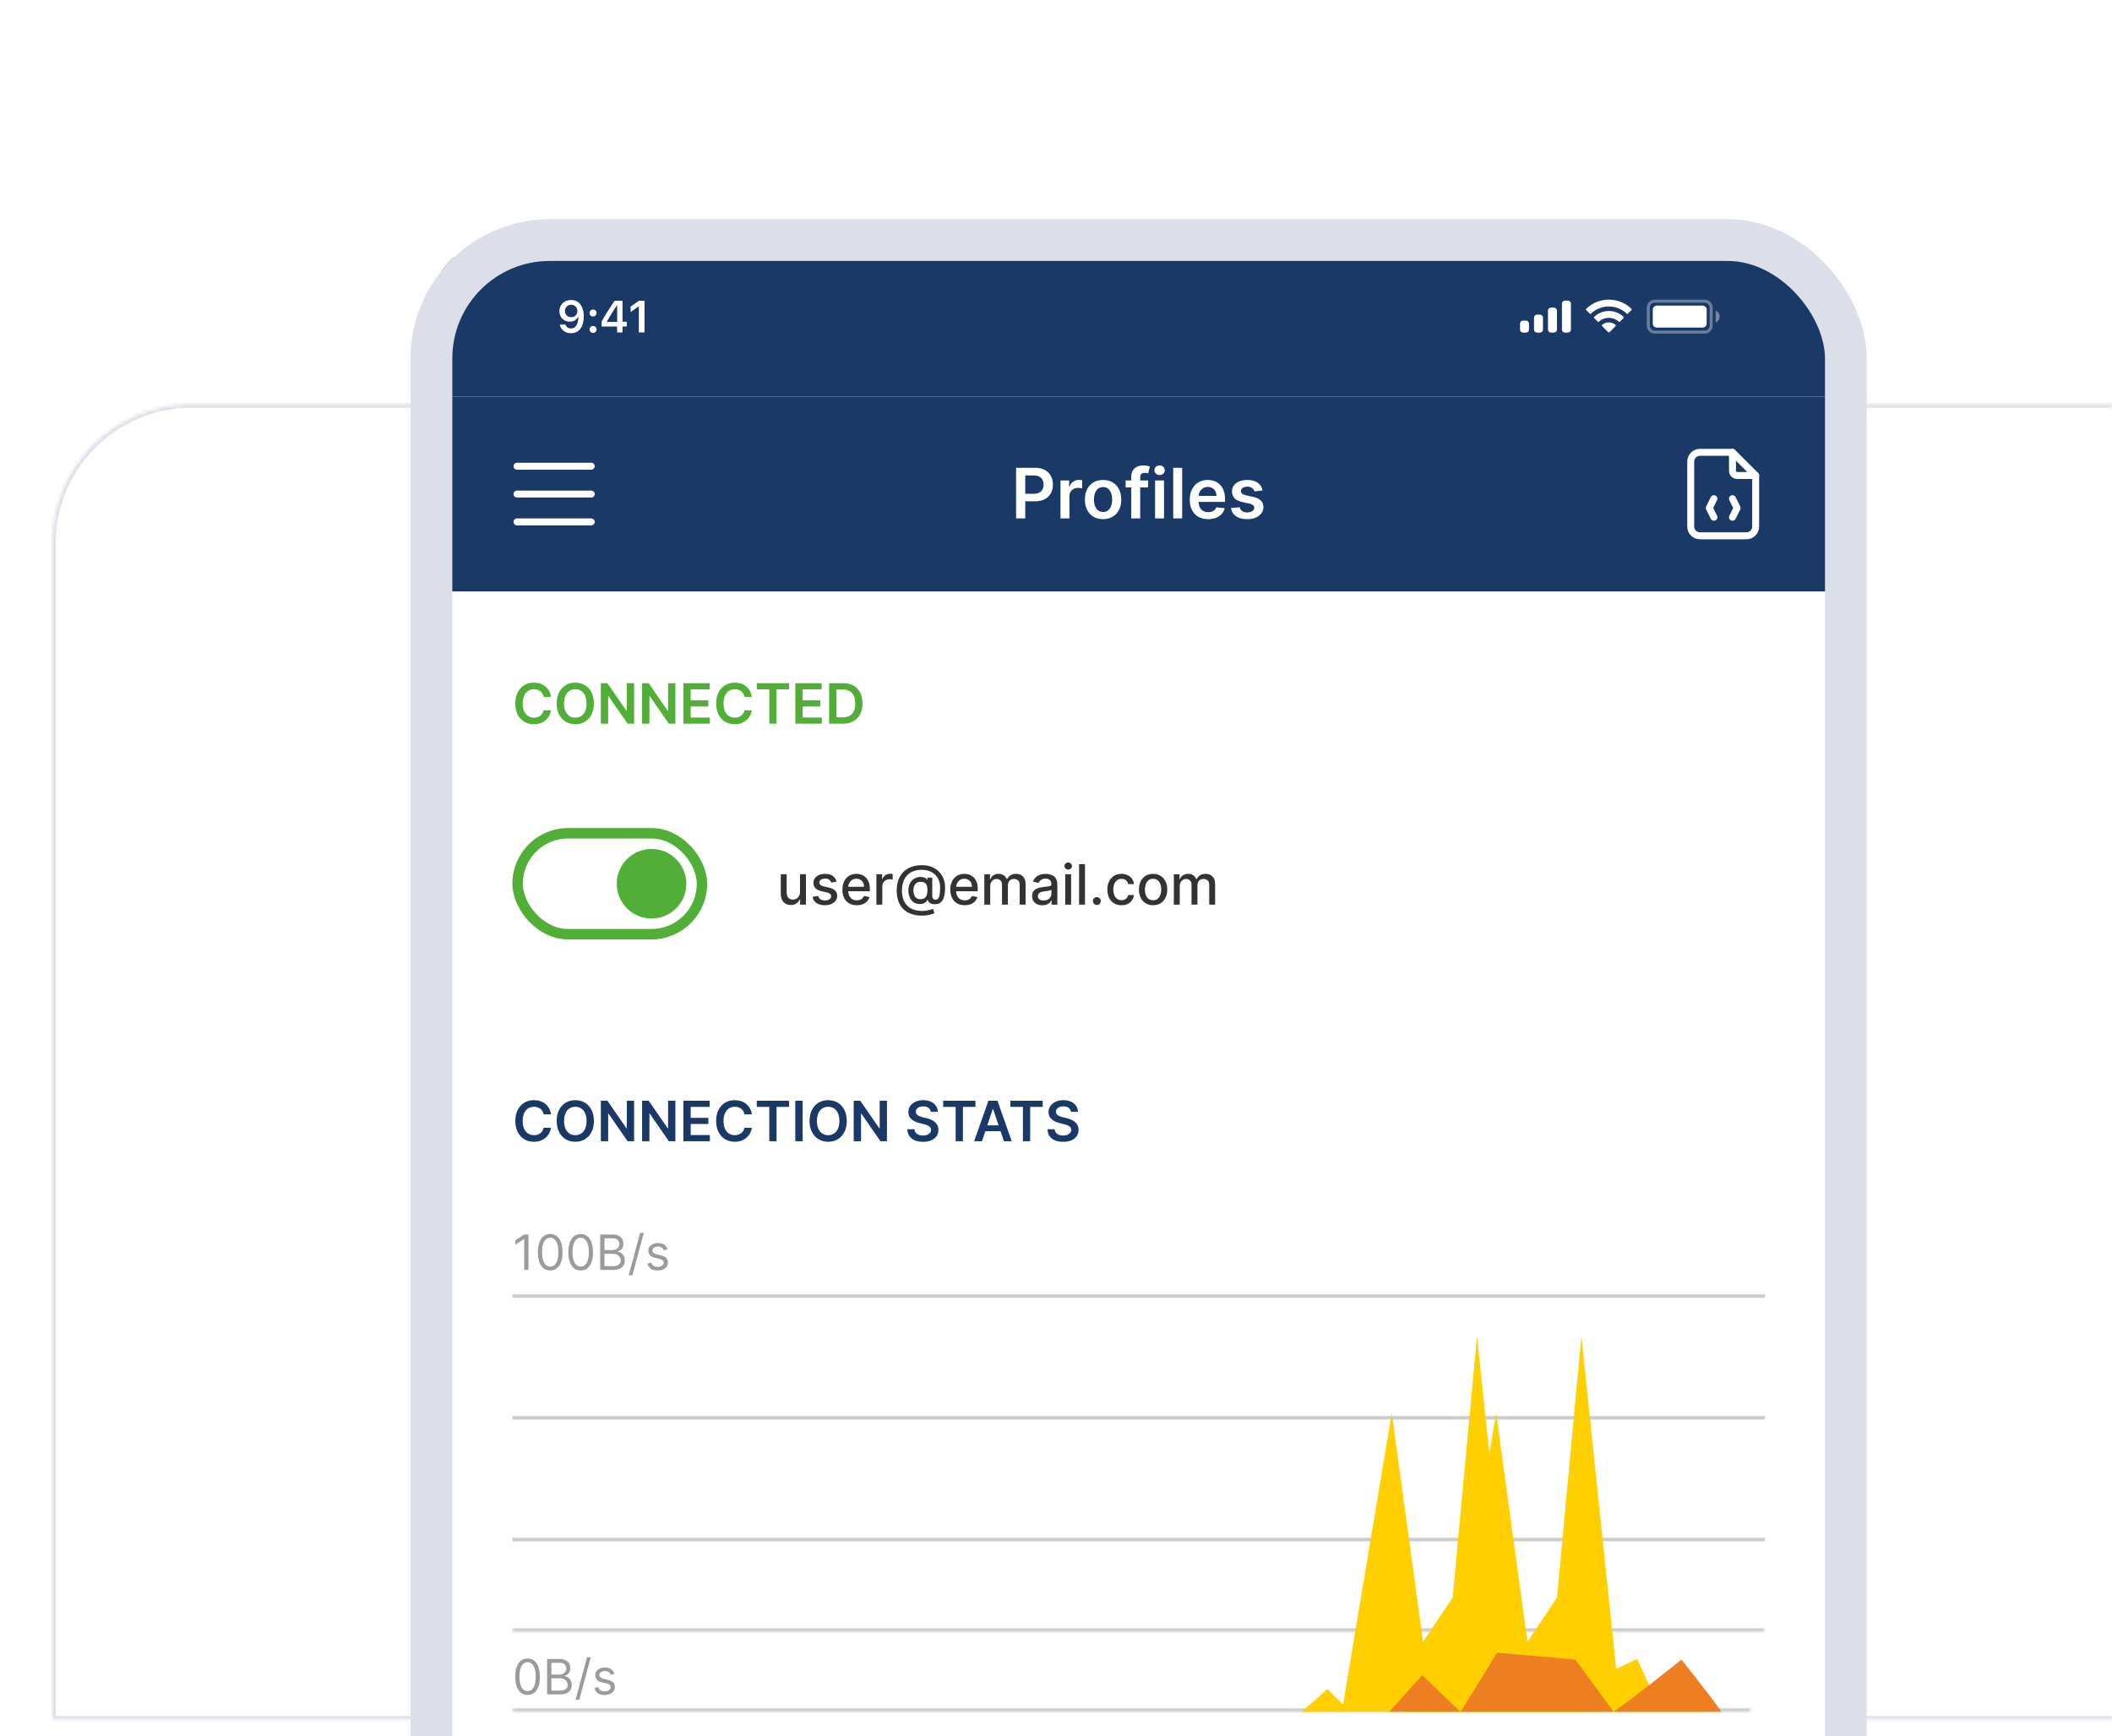 <svg width="607" height="499" viewBox="0 0 607 499" fill="none" xmlns="http://www.w3.org/2000/svg">
<mask id="path-1-inside-1_5176_33612" fill="white">
<path d="M15 156.204C15 134.112 32.909 116.204 55 116.204H607V494.204H15V156.204Z"/>
</mask>
<path d="M15 156.204C15 134.112 32.909 116.204 55 116.204H607V494.204H15V156.204Z" fill="white"/>
<path d="M14 156.204C14 133.56 32.356 115.204 55 115.204H607V117.204H55C33.461 117.204 16 134.665 16 156.204H14ZM607 495.204H14L16 493.204H607V495.204ZM14 495.204V156.204C14 133.56 32.356 115.204 55 115.204V117.204C33.461 117.204 16 134.665 16 156.204V493.204L14 495.204ZM607 116.204V494.204V116.204Z" fill="#DCDFEA" mask="url(#path-1-inside-1_5176_33612)"/>
<g filter="url(#filter0_ii_5176_33612)">
<g clip-path="url(#clip0_5176_33612)">
<g clip-path="url(#clip1_5176_33612)">
<rect width="400" height="1084" transform="translate(127 74)" fill="white"/>
<path d="M158.364 200.29H156.239C156.178 199.941 156.066 199.633 155.903 199.364C155.74 199.091 155.538 198.86 155.295 198.67C155.053 198.481 154.776 198.339 154.466 198.244C154.159 198.146 153.828 198.097 153.471 198.097C152.839 198.097 152.278 198.256 151.79 198.574C151.301 198.888 150.918 199.35 150.642 199.96C150.365 200.566 150.227 201.307 150.227 202.182C150.227 203.072 150.365 203.822 150.642 204.432C150.922 205.038 151.305 205.496 151.79 205.807C152.278 206.114 152.837 206.267 153.466 206.267C153.814 206.267 154.14 206.222 154.443 206.131C154.75 206.036 155.024 205.898 155.267 205.716C155.513 205.534 155.72 205.311 155.886 205.045C156.057 204.78 156.174 204.477 156.239 204.136L158.364 204.148C158.284 204.701 158.112 205.22 157.846 205.705C157.585 206.189 157.242 206.617 156.818 206.989C156.394 207.356 155.898 207.644 155.329 207.852C154.761 208.057 154.131 208.159 153.437 208.159C152.415 208.159 151.502 207.922 150.699 207.449C149.896 206.975 149.263 206.292 148.801 205.398C148.339 204.504 148.108 203.432 148.108 202.182C148.108 200.928 148.341 199.856 148.807 198.966C149.273 198.072 149.907 197.388 150.71 196.915C151.513 196.441 152.422 196.205 153.437 196.205C154.085 196.205 154.687 196.295 155.244 196.477C155.801 196.659 156.297 196.926 156.733 197.278C157.168 197.627 157.526 198.055 157.807 198.562C158.091 199.066 158.276 199.642 158.364 200.29ZM170.692 202.182C170.692 203.436 170.457 204.509 169.987 205.403C169.521 206.294 168.885 206.975 168.078 207.449C167.275 207.922 166.364 208.159 165.345 208.159C164.326 208.159 163.413 207.922 162.606 207.449C161.803 206.972 161.167 206.288 160.697 205.398C160.231 204.504 159.998 203.432 159.998 202.182C159.998 200.928 160.231 199.856 160.697 198.966C161.167 198.072 161.803 197.388 162.606 196.915C163.413 196.441 164.326 196.205 165.345 196.205C166.364 196.205 167.275 196.441 168.078 196.915C168.885 197.388 169.521 198.072 169.987 198.966C170.457 199.856 170.692 200.928 170.692 202.182ZM168.572 202.182C168.572 201.299 168.434 200.555 168.158 199.949C167.885 199.339 167.506 198.879 167.021 198.568C166.536 198.254 165.978 198.097 165.345 198.097C164.712 198.097 164.154 198.254 163.669 198.568C163.184 198.879 162.803 199.339 162.527 199.949C162.254 200.555 162.118 201.299 162.118 202.182C162.118 203.064 162.254 203.811 162.527 204.42C162.803 205.027 163.184 205.487 163.669 205.801C164.154 206.112 164.712 206.267 165.345 206.267C165.978 206.267 166.536 206.112 167.021 205.801C167.506 205.487 167.885 205.027 168.158 204.42C168.434 203.811 168.572 203.064 168.572 202.182ZM182.247 196.364V208H180.372L174.889 200.074H174.792V208H172.685V196.364H174.571L180.048 204.295H180.15V196.364H182.247ZM194.106 196.364V208H192.231L186.748 200.074H186.652V208H184.544V196.364H186.43L191.908 204.295H192.01V196.364H194.106ZM196.403 208V196.364H203.971V198.131H198.511V201.29H203.579V203.057H198.511V206.233H204.017V208H196.403ZM216.082 200.29H213.957C213.897 199.941 213.785 199.633 213.622 199.364C213.459 199.091 213.257 198.86 213.014 198.67C212.772 198.481 212.495 198.339 212.185 198.244C211.878 198.146 211.546 198.097 211.19 198.097C210.558 198.097 209.997 198.256 209.508 198.574C209.02 198.888 208.637 199.35 208.361 199.96C208.084 200.566 207.946 201.307 207.946 202.182C207.946 203.072 208.084 203.822 208.361 204.432C208.641 205.038 209.024 205.496 209.508 205.807C209.997 206.114 210.556 206.267 211.185 206.267C211.533 206.267 211.859 206.222 212.162 206.131C212.469 206.036 212.743 205.898 212.986 205.716C213.232 205.534 213.438 205.311 213.605 205.045C213.775 204.78 213.893 204.477 213.957 204.136L216.082 204.148C216.003 204.701 215.83 205.22 215.565 205.705C215.304 206.189 214.961 206.617 214.537 206.989C214.113 207.356 213.616 207.644 213.048 207.852C212.48 208.057 211.849 208.159 211.156 208.159C210.133 208.159 209.221 207.922 208.417 207.449C207.614 206.975 206.982 206.292 206.52 205.398C206.058 204.504 205.827 203.432 205.827 202.182C205.827 200.928 206.06 199.856 206.525 198.966C206.991 198.072 207.626 197.388 208.429 196.915C209.232 196.441 210.141 196.205 211.156 196.205C211.804 196.205 212.406 196.295 212.963 196.477C213.52 196.659 214.016 196.926 214.452 197.278C214.887 197.627 215.245 198.055 215.525 198.562C215.81 199.066 215.995 199.642 216.082 200.29ZM217.501 198.131V196.364H226.785V198.131H223.189V208H221.098V198.131H217.501ZM228.575 208V196.364H236.143V198.131H230.683V201.29H235.751V203.057H230.683V206.233H236.189V208H228.575ZM242.237 208H238.294V196.364H242.317C243.472 196.364 244.464 196.597 245.294 197.062C246.127 197.525 246.767 198.189 247.214 199.057C247.661 199.924 247.885 200.962 247.885 202.17C247.885 203.383 247.659 204.424 247.209 205.295C246.762 206.167 246.116 206.835 245.271 207.301C244.43 207.767 243.419 208 242.237 208ZM240.402 206.176H242.135C242.945 206.176 243.622 206.028 244.163 205.733C244.705 205.434 245.112 204.989 245.385 204.398C245.658 203.803 245.794 203.061 245.794 202.17C245.794 201.28 245.658 200.542 245.385 199.955C245.112 199.364 244.709 198.922 244.175 198.631C243.644 198.335 242.985 198.188 242.197 198.188H240.402V206.176Z" fill="#51AE37"/>
<rect x="148.756" y="239.5" width="53" height="29" rx="14.5" stroke="#51AE37" stroke-width="3"/>
<path fill-rule="evenodd" clip-rule="evenodd" d="M187.256 264C192.778 264 197.256 259.523 197.256 254C197.256 248.477 192.778 244 187.256 244C181.733 244 177.256 248.477 177.256 254C177.256 259.523 181.733 264 187.256 264Z" fill="#51AE37"/>
<path d="M229.926 256.381V251.273H231.631V260H229.96V258.489H229.869C229.668 258.955 229.346 259.343 228.903 259.653C228.464 259.96 227.917 260.114 227.261 260.114C226.701 260.114 226.204 259.991 225.773 259.744C225.345 259.494 225.007 259.125 224.761 258.636C224.519 258.148 224.398 257.544 224.398 256.824V251.273H226.096V256.619C226.096 257.214 226.261 257.687 226.591 258.04C226.92 258.392 227.348 258.568 227.875 258.568C228.193 258.568 228.509 258.489 228.824 258.33C229.142 258.17 229.405 257.93 229.614 257.608C229.826 257.286 229.93 256.877 229.926 256.381ZM240.453 253.403L238.913 253.676C238.849 253.479 238.747 253.292 238.606 253.114C238.47 252.936 238.284 252.79 238.05 252.676C237.815 252.562 237.521 252.506 237.169 252.506C236.688 252.506 236.286 252.614 235.964 252.83C235.642 253.042 235.481 253.316 235.481 253.653C235.481 253.945 235.589 254.18 235.805 254.358C236.021 254.536 236.37 254.682 236.851 254.795L238.237 255.114C239.04 255.299 239.639 255.585 240.033 255.972C240.426 256.358 240.623 256.86 240.623 257.477C240.623 258 240.472 258.466 240.169 258.875C239.87 259.28 239.451 259.598 238.913 259.83C238.379 260.061 237.76 260.176 237.055 260.176C236.078 260.176 235.281 259.968 234.663 259.551C234.046 259.131 233.667 258.534 233.527 257.761L235.169 257.511C235.271 257.939 235.481 258.263 235.8 258.483C236.118 258.699 236.533 258.807 237.044 258.807C237.601 258.807 238.046 258.691 238.379 258.46C238.712 258.225 238.879 257.939 238.879 257.602C238.879 257.33 238.777 257.1 238.572 256.915C238.372 256.729 238.063 256.589 237.646 256.494L236.169 256.17C235.355 255.985 234.752 255.689 234.362 255.284C233.976 254.879 233.783 254.366 233.783 253.744C233.783 253.229 233.926 252.778 234.214 252.392C234.502 252.006 234.9 251.705 235.408 251.489C235.915 251.269 236.497 251.159 237.152 251.159C238.095 251.159 238.837 251.364 239.379 251.773C239.921 252.178 240.279 252.722 240.453 253.403ZM246.253 260.176C245.393 260.176 244.652 259.992 244.031 259.625C243.414 259.254 242.936 258.733 242.599 258.062C242.266 257.388 242.099 256.598 242.099 255.693C242.099 254.799 242.266 254.011 242.599 253.33C242.936 252.648 243.406 252.116 244.008 251.733C244.614 251.35 245.323 251.159 246.133 251.159C246.626 251.159 247.103 251.241 247.565 251.403C248.027 251.566 248.442 251.822 248.81 252.17C249.177 252.519 249.467 252.972 249.679 253.528C249.891 254.081 249.997 254.754 249.997 255.545V256.148H243.06V254.875H248.332C248.332 254.428 248.241 254.032 248.06 253.688C247.878 253.339 247.622 253.064 247.292 252.864C246.967 252.663 246.584 252.562 246.145 252.562C245.667 252.562 245.251 252.68 244.895 252.915C244.542 253.146 244.27 253.449 244.077 253.824C243.887 254.195 243.792 254.598 243.792 255.034V256.028C243.792 256.612 243.895 257.108 244.099 257.517C244.308 257.926 244.597 258.239 244.969 258.455C245.34 258.667 245.774 258.773 246.27 258.773C246.592 258.773 246.885 258.727 247.15 258.636C247.416 258.542 247.645 258.402 247.838 258.216C248.031 258.03 248.179 257.801 248.281 257.528L249.889 257.818C249.76 258.292 249.529 258.706 249.196 259.062C248.866 259.415 248.452 259.689 247.952 259.886C247.455 260.08 246.889 260.176 246.253 260.176ZM251.882 260V251.273H253.524V252.659H253.615C253.774 252.189 254.054 251.82 254.456 251.551C254.861 251.278 255.319 251.142 255.831 251.142C255.937 251.142 256.062 251.146 256.206 251.153C256.354 251.161 256.469 251.17 256.552 251.182V252.807C256.484 252.788 256.363 252.767 256.189 252.744C256.015 252.718 255.84 252.705 255.666 252.705C255.265 252.705 254.907 252.79 254.592 252.96C254.282 253.127 254.035 253.36 253.854 253.659C253.672 253.955 253.581 254.292 253.581 254.67V260H251.882ZM265.028 263.165C263.854 263.165 262.812 263.004 261.903 262.682C260.998 262.364 260.235 261.894 259.614 261.273C258.992 260.655 258.521 259.898 258.199 259C257.877 258.102 257.716 257.078 257.716 255.926C257.716 254.805 257.879 253.797 258.204 252.903C258.53 252.009 259.004 251.248 259.625 250.619C260.25 249.987 261.009 249.504 261.903 249.17C262.797 248.837 263.812 248.67 264.949 248.67C266.036 248.67 266.994 248.841 267.824 249.182C268.653 249.523 269.35 249.991 269.915 250.585C270.483 251.18 270.911 251.862 271.199 252.631C271.487 253.4 271.631 254.212 271.631 255.068C271.631 255.667 271.593 256.252 271.517 256.824C271.441 257.392 271.301 257.907 271.096 258.369C270.896 258.828 270.604 259.195 270.221 259.472C269.843 259.744 269.35 259.886 268.744 259.898C268.422 259.909 268.11 259.871 267.807 259.784C267.504 259.697 267.246 259.557 267.034 259.364C266.822 259.167 266.693 258.917 266.648 258.614H266.579C266.489 258.837 266.337 259.045 266.125 259.239C265.913 259.428 265.642 259.58 265.312 259.693C264.987 259.803 264.608 259.848 264.176 259.83C263.699 259.811 263.269 259.703 262.886 259.506C262.504 259.309 262.176 259.036 261.903 258.688C261.634 258.339 261.428 257.926 261.284 257.449C261.14 256.972 261.068 256.441 261.068 255.858C261.068 255.297 261.149 254.795 261.312 254.352C261.475 253.905 261.697 253.521 261.977 253.199C262.261 252.873 262.587 252.616 262.954 252.426C263.322 252.237 263.71 252.117 264.119 252.068C264.517 252.023 264.882 252.034 265.216 252.102C265.549 252.17 265.826 252.275 266.045 252.415C266.269 252.555 266.409 252.708 266.466 252.875H266.54V252.239H267.937V257.511C267.937 257.811 268.015 258.064 268.17 258.273C268.329 258.481 268.555 258.585 268.846 258.585C269.191 258.585 269.46 258.458 269.653 258.205C269.85 257.951 269.989 257.561 270.068 257.034C270.151 256.508 270.193 255.833 270.193 255.011C270.193 254.436 270.115 253.894 269.96 253.386C269.809 252.875 269.583 252.413 269.284 252C268.989 251.583 268.625 251.225 268.193 250.926C267.761 250.627 267.269 250.396 266.716 250.233C266.167 250.07 265.559 249.989 264.892 249.989C263.987 249.989 263.182 250.129 262.477 250.409C261.773 250.686 261.178 251.085 260.693 251.608C260.212 252.131 259.846 252.758 259.596 253.489C259.35 254.216 259.227 255.032 259.227 255.938C259.227 256.881 259.354 257.718 259.608 258.449C259.862 259.176 260.237 259.79 260.733 260.29C261.229 260.79 261.843 261.169 262.574 261.426C263.305 261.688 264.148 261.818 265.102 261.818C265.526 261.818 265.943 261.78 266.352 261.705C266.761 261.633 267.125 261.549 267.443 261.455C267.765 261.364 268.006 261.29 268.165 261.233L268.562 262.477C268.328 262.587 268.015 262.695 267.625 262.801C267.239 262.907 266.818 262.994 266.364 263.062C265.913 263.131 265.468 263.165 265.028 263.165ZM264.506 258.438C264.998 258.438 265.394 258.339 265.693 258.142C265.996 257.945 266.214 257.652 266.346 257.261C266.483 256.867 266.551 256.375 266.551 255.784C266.547 255.208 266.473 254.75 266.329 254.409C266.189 254.064 265.97 253.818 265.67 253.67C265.375 253.519 264.994 253.443 264.528 253.443C264.1 253.443 263.735 253.547 263.432 253.756C263.132 253.964 262.903 254.246 262.744 254.602C262.589 254.958 262.509 255.354 262.506 255.79C262.509 256.248 262.574 256.68 262.699 257.085C262.828 257.487 263.036 257.812 263.324 258.062C263.615 258.312 264.009 258.438 264.506 258.438ZM277.268 260.176C276.408 260.176 275.668 259.992 275.047 259.625C274.429 259.254 273.952 258.733 273.615 258.062C273.282 257.388 273.115 256.598 273.115 255.693C273.115 254.799 273.282 254.011 273.615 253.33C273.952 252.648 274.422 252.116 275.024 251.733C275.63 251.35 276.338 251.159 277.149 251.159C277.641 251.159 278.119 251.241 278.581 251.403C279.043 251.566 279.458 251.822 279.825 252.17C280.193 252.519 280.482 252.972 280.694 253.528C280.907 254.081 281.013 254.754 281.013 255.545V256.148H274.075V254.875H279.348C279.348 254.428 279.257 254.032 279.075 253.688C278.893 253.339 278.638 253.064 278.308 252.864C277.982 252.663 277.6 252.562 277.16 252.562C276.683 252.562 276.266 252.68 275.91 252.915C275.558 253.146 275.285 253.449 275.092 253.824C274.903 254.195 274.808 254.598 274.808 255.034V256.028C274.808 256.612 274.91 257.108 275.115 257.517C275.323 257.926 275.613 258.239 275.984 258.455C276.355 258.667 276.789 258.773 277.285 258.773C277.607 258.773 277.901 258.727 278.166 258.636C278.431 258.542 278.66 258.402 278.854 258.216C279.047 258.03 279.194 257.801 279.297 257.528L280.905 257.818C280.776 258.292 280.545 258.706 280.212 259.062C279.882 259.415 279.467 259.689 278.967 259.886C278.471 260.08 277.905 260.176 277.268 260.176ZM282.898 260V251.273H284.528V252.693H284.636C284.818 252.212 285.115 251.837 285.528 251.568C285.941 251.295 286.435 251.159 287.011 251.159C287.595 251.159 288.083 251.295 288.477 251.568C288.875 251.841 289.168 252.216 289.358 252.693H289.449C289.657 252.227 289.989 251.856 290.443 251.58C290.898 251.299 291.439 251.159 292.068 251.159C292.86 251.159 293.506 251.407 294.006 251.903C294.509 252.4 294.761 253.148 294.761 254.148V260H293.062V254.307C293.062 253.716 292.901 253.288 292.579 253.023C292.257 252.758 291.873 252.625 291.426 252.625C290.873 252.625 290.443 252.795 290.136 253.136C289.829 253.473 289.676 253.907 289.676 254.438V260H287.983V254.199C287.983 253.725 287.835 253.345 287.54 253.057C287.244 252.769 286.86 252.625 286.386 252.625C286.064 252.625 285.767 252.71 285.494 252.881C285.225 253.047 285.007 253.28 284.841 253.58C284.678 253.879 284.596 254.225 284.596 254.619V260H282.898ZM299.578 260.193C299.025 260.193 298.525 260.091 298.078 259.886C297.631 259.678 297.277 259.377 297.015 258.983C296.758 258.589 296.629 258.106 296.629 257.534C296.629 257.042 296.724 256.636 296.913 256.318C297.103 256 297.358 255.748 297.68 255.562C298.002 255.377 298.362 255.237 298.76 255.142C299.158 255.047 299.563 254.975 299.976 254.926C300.498 254.866 300.923 254.816 301.248 254.778C301.574 254.737 301.811 254.67 301.959 254.58C302.106 254.489 302.18 254.341 302.18 254.136V254.097C302.18 253.6 302.04 253.216 301.76 252.943C301.483 252.67 301.07 252.534 300.521 252.534C299.949 252.534 299.498 252.661 299.169 252.915C298.843 253.165 298.618 253.443 298.493 253.75L296.896 253.386C297.086 252.856 297.362 252.428 297.726 252.102C298.093 251.773 298.515 251.534 298.993 251.386C299.47 251.235 299.972 251.159 300.498 251.159C300.847 251.159 301.216 251.201 301.606 251.284C302 251.364 302.368 251.511 302.709 251.727C303.053 251.943 303.336 252.252 303.555 252.653C303.775 253.051 303.885 253.568 303.885 254.205V260H302.226V258.807H302.158C302.048 259.027 301.883 259.242 301.663 259.455C301.444 259.667 301.161 259.843 300.817 259.983C300.472 260.123 300.059 260.193 299.578 260.193ZM299.947 258.83C300.417 258.83 300.819 258.737 301.152 258.551C301.489 258.366 301.745 258.123 301.919 257.824C302.097 257.521 302.186 257.197 302.186 256.852V255.727C302.125 255.788 302.008 255.845 301.834 255.898C301.663 255.947 301.468 255.991 301.248 256.028C301.029 256.062 300.815 256.095 300.606 256.125C300.398 256.152 300.224 256.174 300.084 256.193C299.754 256.235 299.453 256.305 299.18 256.403C298.911 256.502 298.695 256.644 298.533 256.83C298.373 257.011 298.294 257.254 298.294 257.557C298.294 257.977 298.449 258.295 298.76 258.511C299.07 258.723 299.466 258.83 299.947 258.83ZM306.148 260V251.273H307.846V260H306.148ZM307.006 249.926C306.71 249.926 306.456 249.828 306.244 249.631C306.036 249.43 305.932 249.191 305.932 248.915C305.932 248.634 306.036 248.396 306.244 248.199C306.456 247.998 306.71 247.898 307.006 247.898C307.301 247.898 307.553 247.998 307.761 248.199C307.973 248.396 308.079 248.634 308.079 248.915C308.079 249.191 307.973 249.43 307.761 249.631C307.553 249.828 307.301 249.926 307.006 249.926ZM311.831 248.364V260H310.132V248.364H311.831ZM315.236 260.108C314.925 260.108 314.658 259.998 314.435 259.778C314.211 259.555 314.099 259.286 314.099 258.972C314.099 258.661 314.211 258.396 314.435 258.176C314.658 257.953 314.925 257.841 315.236 257.841C315.546 257.841 315.813 257.953 316.037 258.176C316.26 258.396 316.372 258.661 316.372 258.972C316.372 259.18 316.319 259.371 316.213 259.545C316.111 259.716 315.974 259.852 315.804 259.955C315.633 260.057 315.444 260.108 315.236 260.108ZM322.324 260.176C321.479 260.176 320.752 259.985 320.142 259.602C319.536 259.216 319.07 258.684 318.744 258.006C318.418 257.328 318.256 256.551 318.256 255.676C318.256 254.79 318.422 254.008 318.756 253.33C319.089 252.648 319.559 252.116 320.165 251.733C320.771 251.35 321.485 251.159 322.307 251.159C322.97 251.159 323.56 251.282 324.079 251.528C324.598 251.771 325.017 252.112 325.335 252.551C325.657 252.991 325.848 253.504 325.909 254.091H324.256C324.165 253.682 323.956 253.33 323.631 253.034C323.309 252.739 322.877 252.591 322.335 252.591C321.862 252.591 321.447 252.716 321.091 252.966C320.739 253.212 320.464 253.564 320.267 254.023C320.07 254.477 319.971 255.015 319.971 255.636C319.971 256.273 320.068 256.822 320.261 257.284C320.454 257.746 320.727 258.104 321.079 258.358C321.435 258.612 321.854 258.739 322.335 258.739C322.657 258.739 322.949 258.68 323.21 258.562C323.475 258.441 323.697 258.269 323.875 258.045C324.057 257.822 324.184 257.553 324.256 257.239H325.909C325.848 257.803 325.665 258.307 325.358 258.75C325.051 259.193 324.64 259.542 324.125 259.795C323.614 260.049 323.013 260.176 322.324 260.176ZM331.402 260.176C330.584 260.176 329.87 259.989 329.26 259.614C328.65 259.239 328.176 258.714 327.839 258.04C327.502 257.366 327.334 256.578 327.334 255.676C327.334 254.771 327.502 253.979 327.839 253.301C328.176 252.623 328.65 252.097 329.26 251.722C329.87 251.347 330.584 251.159 331.402 251.159C332.22 251.159 332.934 251.347 333.544 251.722C334.154 252.097 334.627 252.623 334.964 253.301C335.301 253.979 335.47 254.771 335.47 255.676C335.47 256.578 335.301 257.366 334.964 258.04C334.627 258.714 334.154 259.239 333.544 259.614C332.934 259.989 332.22 260.176 331.402 260.176ZM331.408 258.75C331.938 258.75 332.377 258.61 332.726 258.33C333.074 258.049 333.332 257.676 333.498 257.21C333.669 256.744 333.754 256.231 333.754 255.67C333.754 255.114 333.669 254.602 333.498 254.136C333.332 253.667 333.074 253.29 332.726 253.006C332.377 252.722 331.938 252.58 331.408 252.58C330.873 252.58 330.43 252.722 330.078 253.006C329.73 253.29 329.47 253.667 329.3 254.136C329.133 254.602 329.05 255.114 329.05 255.67C329.05 256.231 329.133 256.744 329.3 257.21C329.47 257.676 329.73 258.049 330.078 258.33C330.43 258.61 330.873 258.75 331.408 258.75ZM337.366 260V251.273H338.997V252.693H339.105C339.287 252.212 339.584 251.837 339.997 251.568C340.41 251.295 340.904 251.159 341.48 251.159C342.063 251.159 342.552 251.295 342.946 251.568C343.344 251.841 343.637 252.216 343.827 252.693H343.917C344.126 252.227 344.457 251.856 344.912 251.58C345.366 251.299 345.908 251.159 346.537 251.159C347.328 251.159 347.974 251.407 348.474 251.903C348.978 252.4 349.23 253.148 349.23 254.148V260H347.531V254.307C347.531 253.716 347.37 253.288 347.048 253.023C346.726 252.758 346.342 252.625 345.895 252.625C345.342 252.625 344.912 252.795 344.605 253.136C344.298 253.473 344.145 253.907 344.145 254.438V260H342.452V254.199C342.452 253.725 342.304 253.345 342.008 253.057C341.713 252.769 341.328 252.625 340.855 252.625C340.533 252.625 340.236 252.71 339.963 252.881C339.694 253.047 339.476 253.28 339.31 253.58C339.147 253.879 339.065 254.225 339.065 254.619V260H337.366Z" fill="#333333"/>
<path d="M158.364 320.29H156.239C156.178 319.941 156.066 319.633 155.903 319.364C155.74 319.091 155.538 318.86 155.295 318.67C155.053 318.481 154.776 318.339 154.466 318.244C154.159 318.146 153.828 318.097 153.471 318.097C152.839 318.097 152.278 318.256 151.79 318.574C151.301 318.888 150.918 319.35 150.642 319.96C150.365 320.566 150.227 321.307 150.227 322.182C150.227 323.072 150.365 323.822 150.642 324.432C150.922 325.038 151.305 325.496 151.79 325.807C152.278 326.114 152.837 326.267 153.466 326.267C153.814 326.267 154.14 326.222 154.443 326.131C154.75 326.036 155.024 325.898 155.267 325.716C155.513 325.534 155.72 325.311 155.886 325.045C156.057 324.78 156.174 324.477 156.239 324.136L158.364 324.148C158.284 324.701 158.112 325.22 157.846 325.705C157.585 326.189 157.242 326.617 156.818 326.989C156.394 327.356 155.898 327.644 155.329 327.852C154.761 328.057 154.131 328.159 153.437 328.159C152.415 328.159 151.502 327.922 150.699 327.449C149.896 326.975 149.263 326.292 148.801 325.398C148.339 324.504 148.108 323.432 148.108 322.182C148.108 320.928 148.341 319.856 148.807 318.966C149.273 318.072 149.907 317.388 150.71 316.915C151.513 316.441 152.422 316.205 153.437 316.205C154.085 316.205 154.687 316.295 155.244 316.477C155.801 316.659 156.297 316.926 156.733 317.278C157.168 317.627 157.526 318.055 157.807 318.562C158.091 319.066 158.276 319.642 158.364 320.29ZM170.692 322.182C170.692 323.436 170.457 324.509 169.987 325.403C169.521 326.294 168.885 326.975 168.078 327.449C167.275 327.922 166.364 328.159 165.345 328.159C164.326 328.159 163.413 327.922 162.606 327.449C161.803 326.972 161.167 326.288 160.697 325.398C160.231 324.504 159.998 323.432 159.998 322.182C159.998 320.928 160.231 319.856 160.697 318.966C161.167 318.072 161.803 317.388 162.606 316.915C163.413 316.441 164.326 316.205 165.345 316.205C166.364 316.205 167.275 316.441 168.078 316.915C168.885 317.388 169.521 318.072 169.987 318.966C170.457 319.856 170.692 320.928 170.692 322.182ZM168.572 322.182C168.572 321.299 168.434 320.555 168.158 319.949C167.885 319.339 167.506 318.879 167.021 318.568C166.536 318.254 165.978 318.097 165.345 318.097C164.712 318.097 164.154 318.254 163.669 318.568C163.184 318.879 162.803 319.339 162.527 319.949C162.254 320.555 162.118 321.299 162.118 322.182C162.118 323.064 162.254 323.811 162.527 324.42C162.803 325.027 163.184 325.487 163.669 325.801C164.154 326.112 164.712 326.267 165.345 326.267C165.978 326.267 166.536 326.112 167.021 325.801C167.506 325.487 167.885 325.027 168.158 324.42C168.434 323.811 168.572 323.064 168.572 322.182ZM182.247 316.364V328H180.372L174.889 320.074H174.792V328H172.685V316.364H174.571L180.048 324.295H180.15V316.364H182.247ZM194.106 316.364V328H192.231L186.748 320.074H186.652V328H184.544V316.364H186.43L191.908 324.295H192.01V316.364H194.106ZM196.403 328V316.364H203.971V318.131H198.511V321.29H203.579V323.057H198.511V326.233H204.017V328H196.403ZM216.082 320.29H213.957C213.897 319.941 213.785 319.633 213.622 319.364C213.459 319.091 213.257 318.86 213.014 318.67C212.772 318.481 212.495 318.339 212.185 318.244C211.878 318.146 211.546 318.097 211.19 318.097C210.558 318.097 209.997 318.256 209.508 318.574C209.02 318.888 208.637 319.35 208.361 319.96C208.084 320.566 207.946 321.307 207.946 322.182C207.946 323.072 208.084 323.822 208.361 324.432C208.641 325.038 209.024 325.496 209.508 325.807C209.997 326.114 210.556 326.267 211.185 326.267C211.533 326.267 211.859 326.222 212.162 326.131C212.469 326.036 212.743 325.898 212.986 325.716C213.232 325.534 213.438 325.311 213.605 325.045C213.775 324.78 213.893 324.477 213.957 324.136L216.082 324.148C216.003 324.701 215.83 325.22 215.565 325.705C215.304 326.189 214.961 326.617 214.537 326.989C214.113 327.356 213.616 327.644 213.048 327.852C212.48 328.057 211.849 328.159 211.156 328.159C210.133 328.159 209.221 327.922 208.417 327.449C207.614 326.975 206.982 326.292 206.52 325.398C206.058 324.504 205.827 323.432 205.827 322.182C205.827 320.928 206.06 319.856 206.525 318.966C206.991 318.072 207.626 317.388 208.429 316.915C209.232 316.441 210.141 316.205 211.156 316.205C211.804 316.205 212.406 316.295 212.963 316.477C213.52 316.659 214.016 316.926 214.452 317.278C214.887 317.627 215.245 318.055 215.525 318.562C215.81 319.066 215.995 319.642 216.082 320.29ZM217.501 318.131V316.364H226.785V318.131H223.189V328H221.098V318.131H217.501ZM230.683 316.364V328H228.575V316.364H230.683ZM243.364 322.182C243.364 323.436 243.129 324.509 242.659 325.403C242.193 326.294 241.557 326.975 240.75 327.449C239.947 327.922 239.036 328.159 238.017 328.159C236.998 328.159 236.085 327.922 235.278 327.449C234.475 326.972 233.839 326.288 233.369 325.398C232.903 324.504 232.67 323.432 232.67 322.182C232.67 320.928 232.903 319.856 233.369 318.966C233.839 318.072 234.475 317.388 235.278 316.915C236.085 316.441 236.998 316.205 238.017 316.205C239.036 316.205 239.947 316.441 240.75 316.915C241.557 317.388 242.193 318.072 242.659 318.966C243.129 319.856 243.364 320.928 243.364 322.182ZM241.244 322.182C241.244 321.299 241.106 320.555 240.829 319.949C240.557 319.339 240.178 318.879 239.693 318.568C239.208 318.254 238.649 318.097 238.017 318.097C237.384 318.097 236.826 318.254 236.341 318.568C235.856 318.879 235.475 319.339 235.199 319.949C234.926 320.555 234.79 321.299 234.79 322.182C234.79 323.064 234.926 323.811 235.199 324.42C235.475 325.027 235.856 325.487 236.341 325.801C236.826 326.112 237.384 326.267 238.017 326.267C238.649 326.267 239.208 326.112 239.693 325.801C240.178 325.487 240.557 325.027 240.829 324.42C241.106 323.811 241.244 323.064 241.244 322.182ZM254.919 316.364V328H253.044L247.561 320.074H247.464V328H245.356V316.364H247.243L252.72 324.295H252.822V316.364H254.919ZM267.508 319.562C267.455 319.066 267.232 318.68 266.838 318.403C266.448 318.127 265.94 317.989 265.315 317.989C264.876 317.989 264.499 318.055 264.185 318.188C263.87 318.32 263.63 318.5 263.463 318.727C263.296 318.955 263.211 319.214 263.207 319.506C263.207 319.748 263.262 319.958 263.372 320.136C263.486 320.314 263.639 320.466 263.832 320.591C264.025 320.712 264.239 320.814 264.474 320.898C264.709 320.981 264.946 321.051 265.185 321.108L266.275 321.381C266.715 321.483 267.137 321.621 267.542 321.795C267.952 321.97 268.317 322.189 268.639 322.455C268.965 322.72 269.222 323.04 269.412 323.415C269.601 323.79 269.696 324.229 269.696 324.733C269.696 325.415 269.522 326.015 269.173 326.534C268.825 327.049 268.321 327.453 267.662 327.744C267.007 328.032 266.213 328.176 265.281 328.176C264.376 328.176 263.59 328.036 262.923 327.756C262.26 327.475 261.741 327.066 261.366 326.528C260.995 325.991 260.794 325.335 260.764 324.562H262.838C262.868 324.968 262.993 325.305 263.213 325.574C263.433 325.843 263.719 326.044 264.071 326.176C264.427 326.309 264.825 326.375 265.264 326.375C265.722 326.375 266.124 326.307 266.469 326.17C266.817 326.03 267.09 325.837 267.287 325.591C267.484 325.341 267.584 325.049 267.588 324.716C267.584 324.413 267.495 324.163 267.321 323.966C267.147 323.765 266.902 323.598 266.588 323.466C266.277 323.33 265.914 323.208 265.497 323.102L264.173 322.761C263.215 322.515 262.457 322.142 261.9 321.642C261.347 321.138 261.071 320.47 261.071 319.636C261.071 318.951 261.257 318.35 261.628 317.835C262.003 317.32 262.512 316.92 263.156 316.636C263.8 316.348 264.529 316.205 265.344 316.205C266.169 316.205 266.893 316.348 267.514 316.636C268.139 316.92 268.63 317.316 268.986 317.824C269.342 318.328 269.525 318.907 269.537 319.562H267.508ZM271.064 318.131V316.364H280.348V318.131H276.751V328H274.66V318.131H271.064ZM282.226 328H279.976L284.072 316.364H286.675L290.777 328H288.527L285.419 318.75H285.328L282.226 328ZM282.3 323.438H288.436V325.131H282.3V323.438ZM290.392 318.131V316.364H299.676V318.131H296.079V328H293.989V318.131H290.392ZM307.79 319.562C307.737 319.066 307.513 318.68 307.119 318.403C306.729 318.127 306.221 317.989 305.596 317.989C305.157 317.989 304.78 318.055 304.466 318.188C304.151 318.32 303.911 318.5 303.744 318.727C303.578 318.955 303.492 319.214 303.489 319.506C303.489 319.748 303.543 319.958 303.653 320.136C303.767 320.314 303.92 320.466 304.114 320.591C304.307 320.712 304.521 320.814 304.756 320.898C304.99 320.981 305.227 321.051 305.466 321.108L306.557 321.381C306.996 321.483 307.418 321.621 307.824 321.795C308.233 321.97 308.598 322.189 308.92 322.455C309.246 322.72 309.504 323.04 309.693 323.415C309.882 323.79 309.977 324.229 309.977 324.733C309.977 325.415 309.803 326.015 309.454 326.534C309.106 327.049 308.602 327.453 307.943 327.744C307.288 328.032 306.494 328.176 305.562 328.176C304.657 328.176 303.871 328.036 303.204 327.756C302.542 327.475 302.023 327.066 301.648 326.528C301.276 325.991 301.076 325.335 301.045 324.562H303.119C303.149 324.968 303.274 325.305 303.494 325.574C303.714 325.843 304 326.044 304.352 326.176C304.708 326.309 305.106 326.375 305.545 326.375C306.004 326.375 306.405 326.307 306.75 326.17C307.098 326.03 307.371 325.837 307.568 325.591C307.765 325.341 307.865 325.049 307.869 324.716C307.865 324.413 307.776 324.163 307.602 323.966C307.428 323.765 307.184 323.598 306.869 323.466C306.559 323.33 306.195 323.208 305.778 323.102L304.454 322.761C303.496 322.515 302.739 322.142 302.182 321.642C301.629 321.138 301.352 320.47 301.352 319.636C301.352 318.951 301.538 318.35 301.909 317.835C302.284 317.32 302.793 316.92 303.437 316.636C304.081 316.348 304.81 316.205 305.625 316.205C306.451 316.205 307.174 316.348 307.795 316.636C308.42 316.92 308.911 317.316 309.267 317.824C309.623 318.328 309.807 318.907 309.818 319.562H307.79Z" fill="#1A3967"/>
<mask id="path-10-inside-2_5176_33612" fill="white">
<path d="M147.256 350H503.256V492H147.256V350Z"/>
</mask>
<path d="M503.256 491H147.256V493H503.256V491Z" fill="#CCCCCC" mask="url(#path-10-inside-2_5176_33612)"/>
<path d="M151.889 354.818V365H150.656V356.111H150.596L148.111 357.761V356.509L150.656 354.818H151.889ZM158.138 365.139C157.389 365.139 156.751 364.935 156.224 364.528C155.697 364.117 155.295 363.522 155.016 362.743C154.738 361.961 154.599 361.016 154.599 359.909C154.599 358.809 154.738 357.869 155.016 357.09C155.298 356.308 155.702 355.711 156.229 355.3C156.76 354.886 157.396 354.679 158.138 354.679C158.881 354.679 159.515 354.886 160.042 355.3C160.573 355.711 160.977 356.308 161.256 357.09C161.537 357.869 161.678 358.809 161.678 359.909C161.678 361.016 161.539 361.961 161.261 362.743C160.982 363.522 160.579 364.117 160.052 364.528C159.525 364.935 158.887 365.139 158.138 365.139ZM158.138 364.045C158.881 364.045 159.457 363.687 159.868 362.972C160.279 362.256 160.485 361.235 160.485 359.909C160.485 359.027 160.39 358.277 160.202 357.657C160.016 357.037 159.748 356.565 159.396 356.24C159.048 355.915 158.629 355.753 158.138 355.753C157.403 355.753 156.828 356.116 156.413 356.842C155.999 357.564 155.792 358.587 155.792 359.909C155.792 360.791 155.885 361.54 156.07 362.156C156.256 362.773 156.523 363.242 156.871 363.563C157.222 363.885 157.645 364.045 158.138 364.045ZM166.888 365.139C166.139 365.139 165.501 364.935 164.974 364.528C164.447 364.117 164.045 363.522 163.766 362.743C163.488 361.961 163.349 361.016 163.349 359.909C163.349 358.809 163.488 357.869 163.766 357.09C164.048 356.308 164.452 355.711 164.979 355.3C165.51 354.886 166.146 354.679 166.888 354.679C167.631 354.679 168.265 354.886 168.792 355.3C169.323 355.711 169.727 356.308 170.006 357.09C170.287 357.869 170.428 358.809 170.428 359.909C170.428 361.016 170.289 361.961 170.011 362.743C169.732 363.522 169.329 364.117 168.802 364.528C168.275 364.935 167.637 365.139 166.888 365.139ZM166.888 364.045C167.631 364.045 168.207 363.687 168.618 362.972C169.029 362.256 169.235 361.235 169.235 359.909C169.235 359.027 169.14 358.277 168.952 357.657C168.766 357.037 168.498 356.565 168.146 356.24C167.798 355.915 167.379 355.753 166.888 355.753C166.153 355.753 165.578 356.116 165.163 356.842C164.749 357.564 164.542 358.587 164.542 359.909C164.542 360.791 164.635 361.54 164.82 362.156C165.006 362.773 165.273 363.242 165.621 363.563C165.972 363.885 166.395 364.045 166.888 364.045ZM172.496 365V354.818H176.056C176.765 354.818 177.35 354.941 177.811 355.186C178.272 355.428 178.615 355.754 178.84 356.165C179.065 356.573 179.178 357.026 179.178 357.523C179.178 357.96 179.1 358.321 178.944 358.607C178.792 358.892 178.59 359.117 178.338 359.283C178.089 359.448 177.819 359.571 177.528 359.651V359.75C177.839 359.77 178.152 359.879 178.467 360.078C178.782 360.277 179.046 360.562 179.258 360.933C179.47 361.304 179.576 361.759 179.576 362.295C179.576 362.806 179.46 363.265 179.228 363.673C178.996 364.08 178.63 364.403 178.129 364.642C177.629 364.881 176.977 365 176.175 365H172.496ZM173.729 363.906H176.175C176.981 363.906 177.552 363.75 177.89 363.439C178.232 363.124 178.403 362.743 178.403 362.295C178.403 361.951 178.315 361.633 178.139 361.341C177.963 361.046 177.713 360.811 177.388 360.635C177.064 360.456 176.679 360.366 176.235 360.366H173.729V363.906ZM173.729 359.293H176.016C176.387 359.293 176.722 359.22 177.02 359.074C177.322 358.928 177.561 358.723 177.736 358.457C177.915 358.192 178.005 357.881 178.005 357.523C178.005 357.075 177.849 356.696 177.538 356.384C177.226 356.069 176.732 355.912 176.056 355.912H173.729V359.293ZM185.042 354.341L181.761 366.531H180.687L183.968 354.341H185.042ZM191.842 359.074L190.788 359.372C190.722 359.196 190.624 359.026 190.495 358.86C190.369 358.691 190.196 358.552 189.978 358.442C189.759 358.333 189.479 358.278 189.137 358.278C188.67 358.278 188.281 358.386 187.969 358.602C187.661 358.814 187.507 359.084 187.507 359.412C187.507 359.704 187.613 359.934 187.825 360.103C188.037 360.272 188.369 360.413 188.819 360.526L189.953 360.804C190.636 360.97 191.144 361.223 191.479 361.565C191.814 361.903 191.981 362.339 191.981 362.872C191.981 363.31 191.855 363.701 191.603 364.045C191.355 364.39 191.007 364.662 190.559 364.861C190.112 365.06 189.592 365.159 188.998 365.159C188.219 365.159 187.575 364.99 187.064 364.652C186.554 364.314 186.231 363.82 186.095 363.17L187.209 362.892C187.315 363.303 187.515 363.611 187.81 363.817C188.108 364.022 188.498 364.125 188.978 364.125C189.525 364.125 189.959 364.009 190.281 363.777C190.606 363.542 190.768 363.26 190.768 362.932C190.768 362.667 190.675 362.445 190.49 362.266C190.304 362.083 190.019 361.947 189.635 361.858L188.362 361.56C187.663 361.394 187.149 361.137 186.821 360.789C186.496 360.438 186.334 359.999 186.334 359.472C186.334 359.041 186.454 358.66 186.696 358.328C186.942 357.997 187.275 357.737 187.696 357.548C188.12 357.359 188.601 357.264 189.137 357.264C189.893 357.264 190.486 357.43 190.917 357.761C191.351 358.093 191.66 358.53 191.842 359.074Z" fill="#9B9B9B"/>
<mask id="path-13-inside-3_5176_33612" fill="white">
<path d="M147.256 373H507.256V469H147.256V373Z"/>
</mask>
<path d="M507.256 468H147.256V470H507.256V468Z" fill="#CCCCCC" mask="url(#path-13-inside-3_5176_33612)"/>
<line x1="147.256" y1="372.5" x2="507.256" y2="372.5" stroke="#CCCCCC"/>
<line x1="147.256" y1="407.5" x2="507.256" y2="407.5" stroke="#CCCCCC"/>
<line x1="147.256" y1="442.5" x2="507.256" y2="442.5" stroke="#CCCCCC"/>
<path d="M151.631 487.139C150.882 487.139 150.243 486.935 149.716 486.528C149.19 486.117 148.787 485.522 148.508 484.743C148.23 483.961 148.091 483.016 148.091 481.909C148.091 480.809 148.23 479.869 148.508 479.09C148.79 478.308 149.194 477.711 149.721 477.3C150.252 476.886 150.888 476.679 151.631 476.679C152.373 476.679 153.008 476.886 153.535 477.3C154.065 477.711 154.469 478.308 154.748 479.09C155.029 479.869 155.17 480.809 155.17 481.909C155.17 483.016 155.031 483.961 154.753 484.743C154.474 485.522 154.072 486.117 153.545 486.528C153.018 486.935 152.38 487.139 151.631 487.139ZM151.631 486.045C152.373 486.045 152.95 485.687 153.361 484.972C153.772 484.256 153.977 483.235 153.977 481.909C153.977 481.027 153.883 480.277 153.694 479.657C153.508 479.037 153.24 478.565 152.888 478.24C152.54 477.915 152.121 477.753 151.631 477.753C150.895 477.753 150.32 478.116 149.905 478.842C149.491 479.564 149.284 480.587 149.284 481.909C149.284 482.791 149.377 483.54 149.562 484.156C149.748 484.773 150.015 485.242 150.363 485.563C150.714 485.885 151.137 486.045 151.631 486.045ZM157.239 487V476.818H160.798C161.507 476.818 162.092 476.941 162.553 477.186C163.014 477.428 163.357 477.754 163.582 478.165C163.808 478.573 163.92 479.026 163.92 479.523C163.92 479.96 163.842 480.321 163.687 480.607C163.534 480.892 163.332 481.117 163.08 481.283C162.832 481.448 162.561 481.571 162.27 481.651V481.75C162.581 481.77 162.895 481.879 163.209 482.078C163.524 482.277 163.788 482.562 164 482.933C164.212 483.304 164.318 483.759 164.318 484.295C164.318 484.806 164.202 485.265 163.97 485.673C163.738 486.08 163.372 486.403 162.871 486.642C162.371 486.881 161.72 487 160.917 487H157.239ZM158.471 485.906H160.917C161.723 485.906 162.295 485.75 162.633 485.439C162.974 485.124 163.145 484.743 163.145 484.295C163.145 483.951 163.057 483.633 162.881 483.341C162.706 483.046 162.455 482.811 162.131 482.635C161.806 482.456 161.421 482.366 160.977 482.366H158.471V485.906ZM158.471 481.293H160.758C161.13 481.293 161.464 481.22 161.763 481.074C162.064 480.928 162.303 480.723 162.479 480.457C162.658 480.192 162.747 479.881 162.747 479.523C162.747 479.075 162.591 478.696 162.28 478.384C161.968 478.069 161.474 477.912 160.798 477.912H158.471V481.293ZM169.784 476.341L166.503 488.531H165.429L168.71 476.341H169.784ZM176.584 481.074L175.53 481.372C175.464 481.196 175.366 481.026 175.237 480.86C175.111 480.691 174.939 480.552 174.72 480.442C174.501 480.333 174.221 480.278 173.88 480.278C173.412 480.278 173.023 480.386 172.711 480.602C172.403 480.814 172.249 481.084 172.249 481.412C172.249 481.704 172.355 481.934 172.567 482.103C172.779 482.272 173.111 482.413 173.561 482.526L174.695 482.804C175.378 482.97 175.887 483.223 176.221 483.565C176.556 483.903 176.723 484.339 176.723 484.872C176.723 485.31 176.597 485.701 176.346 486.045C176.097 486.39 175.749 486.662 175.302 486.861C174.854 487.06 174.334 487.159 173.74 487.159C172.962 487.159 172.317 486.99 171.807 486.652C171.296 486.314 170.973 485.82 170.837 485.17L171.951 484.892C172.057 485.303 172.257 485.611 172.552 485.817C172.851 486.022 173.24 486.125 173.721 486.125C174.267 486.125 174.702 486.009 175.023 485.777C175.348 485.542 175.51 485.26 175.51 484.932C175.51 484.667 175.418 484.445 175.232 484.266C175.046 484.083 174.761 483.947 174.377 483.858L173.104 483.56C172.405 483.394 171.891 483.137 171.563 482.789C171.238 482.438 171.076 481.999 171.076 481.472C171.076 481.041 171.197 480.66 171.439 480.328C171.684 479.997 172.017 479.737 172.438 479.548C172.862 479.359 173.343 479.264 173.88 479.264C174.635 479.264 175.229 479.43 175.659 479.761C176.094 480.093 176.402 480.53 176.584 481.074Z" fill="#9B9B9B"/>
<path d="M411.5 485.43L406.5 489.947L404 492H490L486 489.947H482L478.5 485.43H474.5L470.5 476.806L464.5 479.681L454.5 384L447.5 459.148L439 471.878L430 406.175L416 489.947L411.5 485.43Z" fill="#FFCF00"/>
<path d="M381.5 485.43L376.5 489.947L374 492H460L456 489.947H452L448.5 485.43H444.5L440.5 476.806L434.5 479.681L424.5 384L417.5 459.148L409 471.878L400 406.175L386 489.947L381.5 485.43Z" fill="#FFCF00"/>
<path d="M483.256 477C483.256 477 491.422 487.167 494.756 492H463.756H419.756H399.256L408.756 481.5L419.756 492L424.756 484L430.256 475L452.756 477L463.756 492C469.756 487.833 483.256 477 483.256 477Z" fill="#ED7F22"/>
<rect width="400" height="56" transform="translate(127.256 114)" fill="#1A3967"/>
<g clip-path="url(#clip2_5176_33612)">
<path d="M497.922 130V135.333C497.922 135.687 498.063 136.026 498.313 136.276C498.563 136.526 498.902 136.667 499.256 136.667H504.589" stroke="white" stroke-width="2" stroke-linecap="round" stroke-linejoin="round"/>
<path d="M501.922 154H488.589C487.882 154 487.203 153.719 486.703 153.219C486.203 152.719 485.922 152.041 485.922 151.333V132.667C485.922 131.959 486.203 131.281 486.703 130.781C487.203 130.281 487.882 130 488.589 130H497.922L504.589 136.667V151.333C504.589 152.041 504.308 152.719 503.808 153.219C503.308 153.719 502.629 154 501.922 154Z" stroke="white" stroke-width="2" stroke-linecap="round" stroke-linejoin="round"/>
<path d="M492.589 143.333L491.256 146L492.589 148.667" stroke="white" stroke-width="2" stroke-linecap="round" stroke-linejoin="round"/>
<path d="M497.922 143.333L499.256 146L497.922 148.667" stroke="white" stroke-width="2" stroke-linecap="round" stroke-linejoin="round"/>
</g>
<g clip-path="url(#clip3_5176_33612)">
<path d="M148.589 134H169.922" stroke="white" stroke-width="2" stroke-linecap="round" stroke-linejoin="round"/>
<path d="M148.589 142H169.922" stroke="white" stroke-width="2" stroke-linecap="round" stroke-linejoin="round"/>
<path d="M148.589 150H169.922" stroke="white" stroke-width="2" stroke-linecap="round" stroke-linejoin="round"/>
</g>
<path d="M292.03 149V134.455H297.485C298.602 134.455 299.54 134.663 300.297 135.08C301.059 135.496 301.635 136.069 302.023 136.798C302.416 137.523 302.612 138.347 302.612 139.27C302.612 140.203 302.416 141.031 302.023 141.756C301.63 142.48 301.05 143.051 300.283 143.467C299.516 143.879 298.571 144.085 297.449 144.085H293.834V141.919H297.094C297.747 141.919 298.282 141.805 298.699 141.578C299.116 141.351 299.424 141.038 299.622 140.641C299.826 140.243 299.928 139.786 299.928 139.27C299.928 138.754 299.826 138.299 299.622 137.906C299.424 137.513 299.113 137.208 298.692 136.99C298.275 136.768 297.738 136.656 297.08 136.656H294.665V149H292.03ZM304.788 149V138.091H307.28V139.909H307.394C307.593 139.279 307.934 138.794 308.417 138.453C308.904 138.107 309.461 137.935 310.086 137.935C310.228 137.935 310.386 137.942 310.562 137.956C310.742 137.965 310.891 137.982 311.009 138.006V140.371C310.9 140.333 310.727 140.3 310.491 140.271C310.259 140.238 310.034 140.222 309.816 140.222C309.347 140.222 308.926 140.323 308.552 140.527C308.182 140.726 307.891 141.003 307.678 141.358C307.465 141.713 307.359 142.123 307.359 142.587V149H304.788ZM317.027 149.213C315.961 149.213 315.038 148.979 314.257 148.51C313.475 148.041 312.869 147.385 312.438 146.543C312.012 145.7 311.799 144.715 311.799 143.588C311.799 142.461 312.012 141.474 312.438 140.626C312.869 139.779 313.475 139.121 314.257 138.652C315.038 138.183 315.961 137.949 317.027 137.949C318.092 137.949 319.015 138.183 319.796 138.652C320.578 139.121 321.181 139.779 321.607 140.626C322.038 141.474 322.254 142.461 322.254 143.588C322.254 144.715 322.038 145.7 321.607 146.543C321.181 147.385 320.578 148.041 319.796 148.51C319.015 148.979 318.092 149.213 317.027 149.213ZM317.041 147.153C317.618 147.153 318.101 146.995 318.49 146.678C318.878 146.356 319.167 145.925 319.356 145.385C319.55 144.845 319.647 144.244 319.647 143.581C319.647 142.913 319.55 142.31 319.356 141.77C319.167 141.225 318.878 140.792 318.49 140.47C318.101 140.148 317.618 139.987 317.041 139.987C316.449 139.987 315.956 140.148 315.563 140.47C315.175 140.792 314.884 141.225 314.69 141.77C314.5 142.31 314.406 142.913 314.406 143.581C314.406 144.244 314.5 144.845 314.69 145.385C314.884 145.925 315.175 146.356 315.563 146.678C315.956 146.995 316.449 147.153 317.041 147.153ZM329.962 138.091V140.08H323.513V138.091H329.962ZM325.125 149V137.061C325.125 136.327 325.276 135.716 325.579 135.229C325.887 134.741 326.299 134.376 326.815 134.135C327.331 133.893 327.904 133.773 328.534 133.773C328.979 133.773 329.374 133.808 329.72 133.879C330.066 133.95 330.321 134.014 330.487 134.071L329.976 136.06C329.867 136.027 329.73 135.993 329.564 135.96C329.398 135.922 329.213 135.903 329.01 135.903C328.532 135.903 328.193 136.019 327.994 136.251C327.8 136.479 327.703 136.805 327.703 137.232V149H325.125ZM331.975 149V138.091H334.546V149H331.975ZM333.268 136.543C332.86 136.543 332.51 136.408 332.216 136.138C331.923 135.863 331.776 135.534 331.776 135.151C331.776 134.762 331.923 134.433 332.216 134.163C332.51 133.889 332.86 133.751 333.268 133.751C333.68 133.751 334.03 133.889 334.319 134.163C334.612 134.433 334.759 134.762 334.759 135.151C334.759 135.534 334.612 135.863 334.319 136.138C334.03 136.408 333.68 136.543 333.268 136.543ZM339.761 134.455V149H337.19V134.455H339.761ZM347.234 149.213C346.14 149.213 345.196 148.986 344.4 148.531C343.61 148.072 343.001 147.423 342.575 146.585C342.149 145.742 341.936 144.75 341.936 143.609C341.936 142.487 342.149 141.502 342.575 140.655C343.006 139.803 343.607 139.14 344.379 138.666C345.151 138.188 346.058 137.949 347.099 137.949C347.772 137.949 348.406 138.058 349.003 138.276C349.604 138.489 350.134 138.82 350.594 139.27C351.058 139.72 351.422 140.293 351.687 140.989C351.953 141.68 352.085 142.504 352.085 143.46V144.249H343.143V142.516H349.621C349.616 142.023 349.509 141.585 349.301 141.202C349.093 140.813 348.801 140.508 348.427 140.286C348.058 140.063 347.627 139.952 347.135 139.952C346.609 139.952 346.148 140.08 345.75 140.335C345.352 140.586 345.042 140.918 344.819 141.33C344.602 141.737 344.49 142.184 344.486 142.672V144.185C344.486 144.819 344.602 145.364 344.834 145.818C345.066 146.268 345.39 146.614 345.807 146.855C346.223 147.092 346.711 147.21 347.27 147.21C347.644 147.21 347.982 147.158 348.285 147.054C348.588 146.945 348.851 146.786 349.074 146.578C349.296 146.37 349.464 146.112 349.578 145.804L351.979 146.074C351.827 146.708 351.538 147.262 351.112 147.736C350.691 148.205 350.151 148.569 349.493 148.83C348.835 149.085 348.082 149.213 347.234 149.213ZM362.882 140.974L360.539 141.23C360.472 140.993 360.356 140.771 360.191 140.562C360.03 140.354 359.812 140.186 359.537 140.058C359.263 139.93 358.926 139.866 358.529 139.866C357.994 139.866 357.544 139.982 357.179 140.214C356.819 140.446 356.642 140.747 356.647 141.116C356.642 141.434 356.758 141.692 356.995 141.891C357.236 142.089 357.634 142.253 358.188 142.381L360.049 142.778C361.081 143.001 361.848 143.354 362.35 143.837C362.856 144.32 363.112 144.952 363.117 145.733C363.112 146.42 362.911 147.026 362.513 147.551C362.12 148.072 361.573 148.479 360.872 148.773C360.172 149.066 359.367 149.213 358.458 149.213C357.122 149.213 356.048 148.934 355.233 148.375C354.419 147.812 353.933 147.028 353.777 146.024L356.284 145.783C356.398 146.275 356.639 146.647 357.009 146.898C357.378 147.149 357.859 147.274 358.451 147.274C359.061 147.274 359.551 147.149 359.921 146.898C360.295 146.647 360.482 146.337 360.482 145.967C360.482 145.655 360.361 145.397 360.12 145.193C359.883 144.99 359.513 144.833 359.012 144.724L357.151 144.334C356.104 144.116 355.33 143.749 354.828 143.233C354.326 142.712 354.078 142.054 354.083 141.259C354.078 140.586 354.26 140.004 354.629 139.511C355.004 139.014 355.522 138.631 356.185 138.361C356.853 138.086 357.622 137.949 358.493 137.949C359.772 137.949 360.778 138.221 361.512 138.766C362.25 139.31 362.707 140.046 362.882 140.974Z" fill="white"/>
<rect width="407" height="46" transform="translate(127 68)" fill="#1A3967"/>
<path d="M164.097 95.772C166.411 95.772 167.785 93.963 167.785 90.899C167.785 89.746 167.564 88.775 167.142 88.025C166.53 86.859 165.478 86.228 164.148 86.228C162.169 86.228 160.769 87.558 160.769 89.424C160.769 91.177 162.03 92.45 163.763 92.45C164.829 92.45 165.692 91.952 166.121 91.088H166.14C166.14 91.088 166.165 91.088 166.171 91.088C166.184 91.088 166.228 91.088 166.228 91.088C166.228 93.168 165.44 94.41 164.11 94.41C163.328 94.41 162.723 93.981 162.515 93.294H160.895C161.167 94.788 162.433 95.772 164.097 95.772ZM164.154 91.158C163.108 91.158 162.364 90.414 162.364 89.374C162.364 88.359 163.146 87.584 164.16 87.584C165.175 87.584 165.957 88.372 165.957 89.399C165.957 90.414 165.194 91.158 164.154 91.158Z" fill="white"/>
<path d="M170.445 95.683C171.044 95.683 171.453 95.255 171.453 94.687C171.453 94.114 171.044 93.691 170.445 93.691C169.852 93.691 169.436 94.114 169.436 94.687C169.436 95.255 169.852 95.683 170.445 95.683ZM170.445 90.956C171.044 90.956 171.453 90.534 171.453 89.966C171.453 89.393 171.044 88.97 170.445 88.97C169.852 88.97 169.436 89.393 169.436 89.966C169.436 90.534 169.852 90.956 170.445 90.956Z" fill="white"/>
<path d="M177.353 95.551H178.91V93.855H180.139V92.481H178.91V86.455H176.616C175.009 88.876 173.729 90.899 172.91 92.406V93.855H177.353V95.551ZM174.416 92.424C175.475 90.559 176.421 89.065 177.29 87.779H177.379V92.519H174.416V92.424Z" fill="white"/>
<path d="M183.606 95.551H185.233V86.455H183.613L181.236 88.12V89.683L183.499 88.094H183.606V95.551Z" fill="white"/>
<path opacity="0.35" d="M473.725 88.419C473.725 87.39 474.559 86.555 475.589 86.555H489.932C490.962 86.555 491.797 87.39 491.797 88.419V93.583C491.797 94.613 490.962 95.448 489.932 95.448H475.589C474.559 95.448 473.725 94.613 473.725 93.583V88.419Z" stroke="white" stroke-width="0.861"/>
<path opacity="0.4" d="M493.088 89.28V92.722C493.78 92.431 494.231 91.752 494.231 91.001C494.231 90.25 493.78 89.571 493.088 89.28Z" fill="white"/>
<path d="M475.015 88.993C475.015 88.359 475.529 87.846 476.163 87.846H489.359C489.992 87.846 490.506 88.359 490.506 88.993V93.009C490.506 93.643 489.992 94.157 489.359 94.157H476.163C475.529 94.157 475.015 93.643 475.015 93.009V88.993Z" fill="white"/>
<path fill-rule="evenodd" clip-rule="evenodd" d="M462.391 88.082C464.298 88.082 466.132 88.815 467.514 90.129C467.618 90.23 467.784 90.229 467.887 90.126L468.882 89.122C468.934 89.07 468.963 88.999 468.962 88.925C468.962 88.851 468.932 88.781 468.879 88.729C465.252 85.253 459.529 85.253 455.902 88.729C455.849 88.781 455.819 88.851 455.819 88.925C455.818 88.999 455.847 89.07 455.899 89.122L456.894 90.126C456.997 90.229 457.163 90.23 457.267 90.129C458.649 88.815 460.484 88.082 462.391 88.082ZM462.391 91.348C463.439 91.348 464.449 91.738 465.226 92.441C465.331 92.541 465.496 92.539 465.599 92.436L466.592 91.432C466.645 91.379 466.674 91.308 466.673 91.234C466.672 91.159 466.642 91.089 466.588 91.037C464.223 88.837 460.561 88.837 458.196 91.037C458.142 91.089 458.112 91.159 458.111 91.234C458.11 91.308 458.139 91.379 458.192 91.432L459.185 92.436C459.288 92.539 459.453 92.541 459.558 92.441C460.334 91.738 461.344 91.349 462.391 91.348ZM464.381 93.546C464.383 93.621 464.354 93.692 464.301 93.745L462.582 95.479C462.531 95.53 462.463 95.559 462.391 95.559C462.319 95.559 462.25 95.53 462.2 95.479L460.481 93.745C460.428 93.692 460.399 93.621 460.4 93.546C460.402 93.472 460.434 93.401 460.489 93.351C461.587 92.423 463.195 92.423 464.292 93.351C464.348 93.401 464.38 93.472 464.381 93.546Z" fill="white"/>
<path fill-rule="evenodd" clip-rule="evenodd" d="M450.632 86.411H449.772C449.296 86.411 448.911 86.796 448.911 87.272V94.73C448.911 95.205 449.296 95.591 449.772 95.591H450.632C451.107 95.591 451.493 95.205 451.493 94.73V87.272C451.493 86.796 451.107 86.411 450.632 86.411ZM445.755 88.419H446.616C447.091 88.419 447.477 88.805 447.477 89.28V94.73C447.477 95.206 447.091 95.591 446.616 95.591H445.755C445.28 95.591 444.895 95.206 444.895 94.73V89.28C444.895 88.805 445.28 88.419 445.755 88.419ZM442.6 90.427H441.739C441.264 90.427 440.879 90.812 440.879 91.288V94.73C440.879 95.205 441.264 95.591 441.739 95.591H442.6C443.075 95.591 443.461 95.205 443.461 94.73V91.288C443.461 90.812 443.075 90.427 442.6 90.427ZM438.584 92.148H437.723C437.248 92.148 436.863 92.534 436.863 93.009V94.73C436.863 95.205 437.248 95.591 437.723 95.591H438.584C439.059 95.591 439.444 95.205 439.444 94.73V93.009C439.444 92.534 439.059 92.148 438.584 92.148Z" fill="white"/>
</g>
</g>
<rect x="124" y="69" width="406.511" height="616.221" rx="34" stroke="#DCDFEA" stroke-width="12"/>
</g>
<defs>
<filter id="filter0_ii_5176_33612" x="118" y="63" width="418.511" height="628.221" filterUnits="userSpaceOnUse" color-interpolation-filters="sRGB">
<feFlood flood-opacity="0" result="BackgroundImageFix"/>
<feBlend mode="normal" in="SourceGraphic" in2="BackgroundImageFix" result="shape"/>
<feColorMatrix in="SourceAlpha" type="matrix" values="0 0 0 0 0 0 0 0 0 0 0 0 0 0 0 0 0 0 127 0" result="hardAlpha"/>
<feOffset dx="1.157" dy="1.157"/>
<feComposite in2="hardAlpha" operator="arithmetic" k2="-1" k3="1"/>
<feColorMatrix type="matrix" values="0 0 0 0 0.425 0 0 0 0 0.417 0 0 0 0 0.508 0 0 0 0.56 0"/>
<feBlend mode="normal" in2="shape" result="effect1_innerShadow_5176_33612"/>
<feColorMatrix in="SourceAlpha" type="matrix" values="0 0 0 0 0 0 0 0 0 0 0 0 0 0 0 0 0 0 127 0" result="hardAlpha"/>
<feOffset dx="-1.157" dy="-1.157"/>
<feComposite in2="hardAlpha" operator="arithmetic" k2="-1" k3="1"/>
<feColorMatrix type="matrix" values="0 0 0 0 0.429 0 0 0 0 0.388 0 0 0 0 0.388 0 0 0 0.25 0"/>
<feBlend mode="normal" in2="effect1_innerShadow_5176_33612" result="effect2_innerShadow_5176_33612"/>
</filter>
<clipPath id="clip0_5176_33612">
<rect x="118" y="63" width="418.511" height="628.221" rx="40" fill="white"/>
</clipPath>
<clipPath id="clip1_5176_33612">
<rect width="400" height="1084" fill="white" transform="translate(127 74)"/>
</clipPath>
<clipPath id="clip2_5176_33612">
<rect width="32" height="32" fill="white" transform="translate(479.256 126)"/>
</clipPath>
<clipPath id="clip3_5176_33612">
<rect width="32" height="32" fill="white" transform="translate(143.256 126)"/>
</clipPath>
</defs>
</svg>